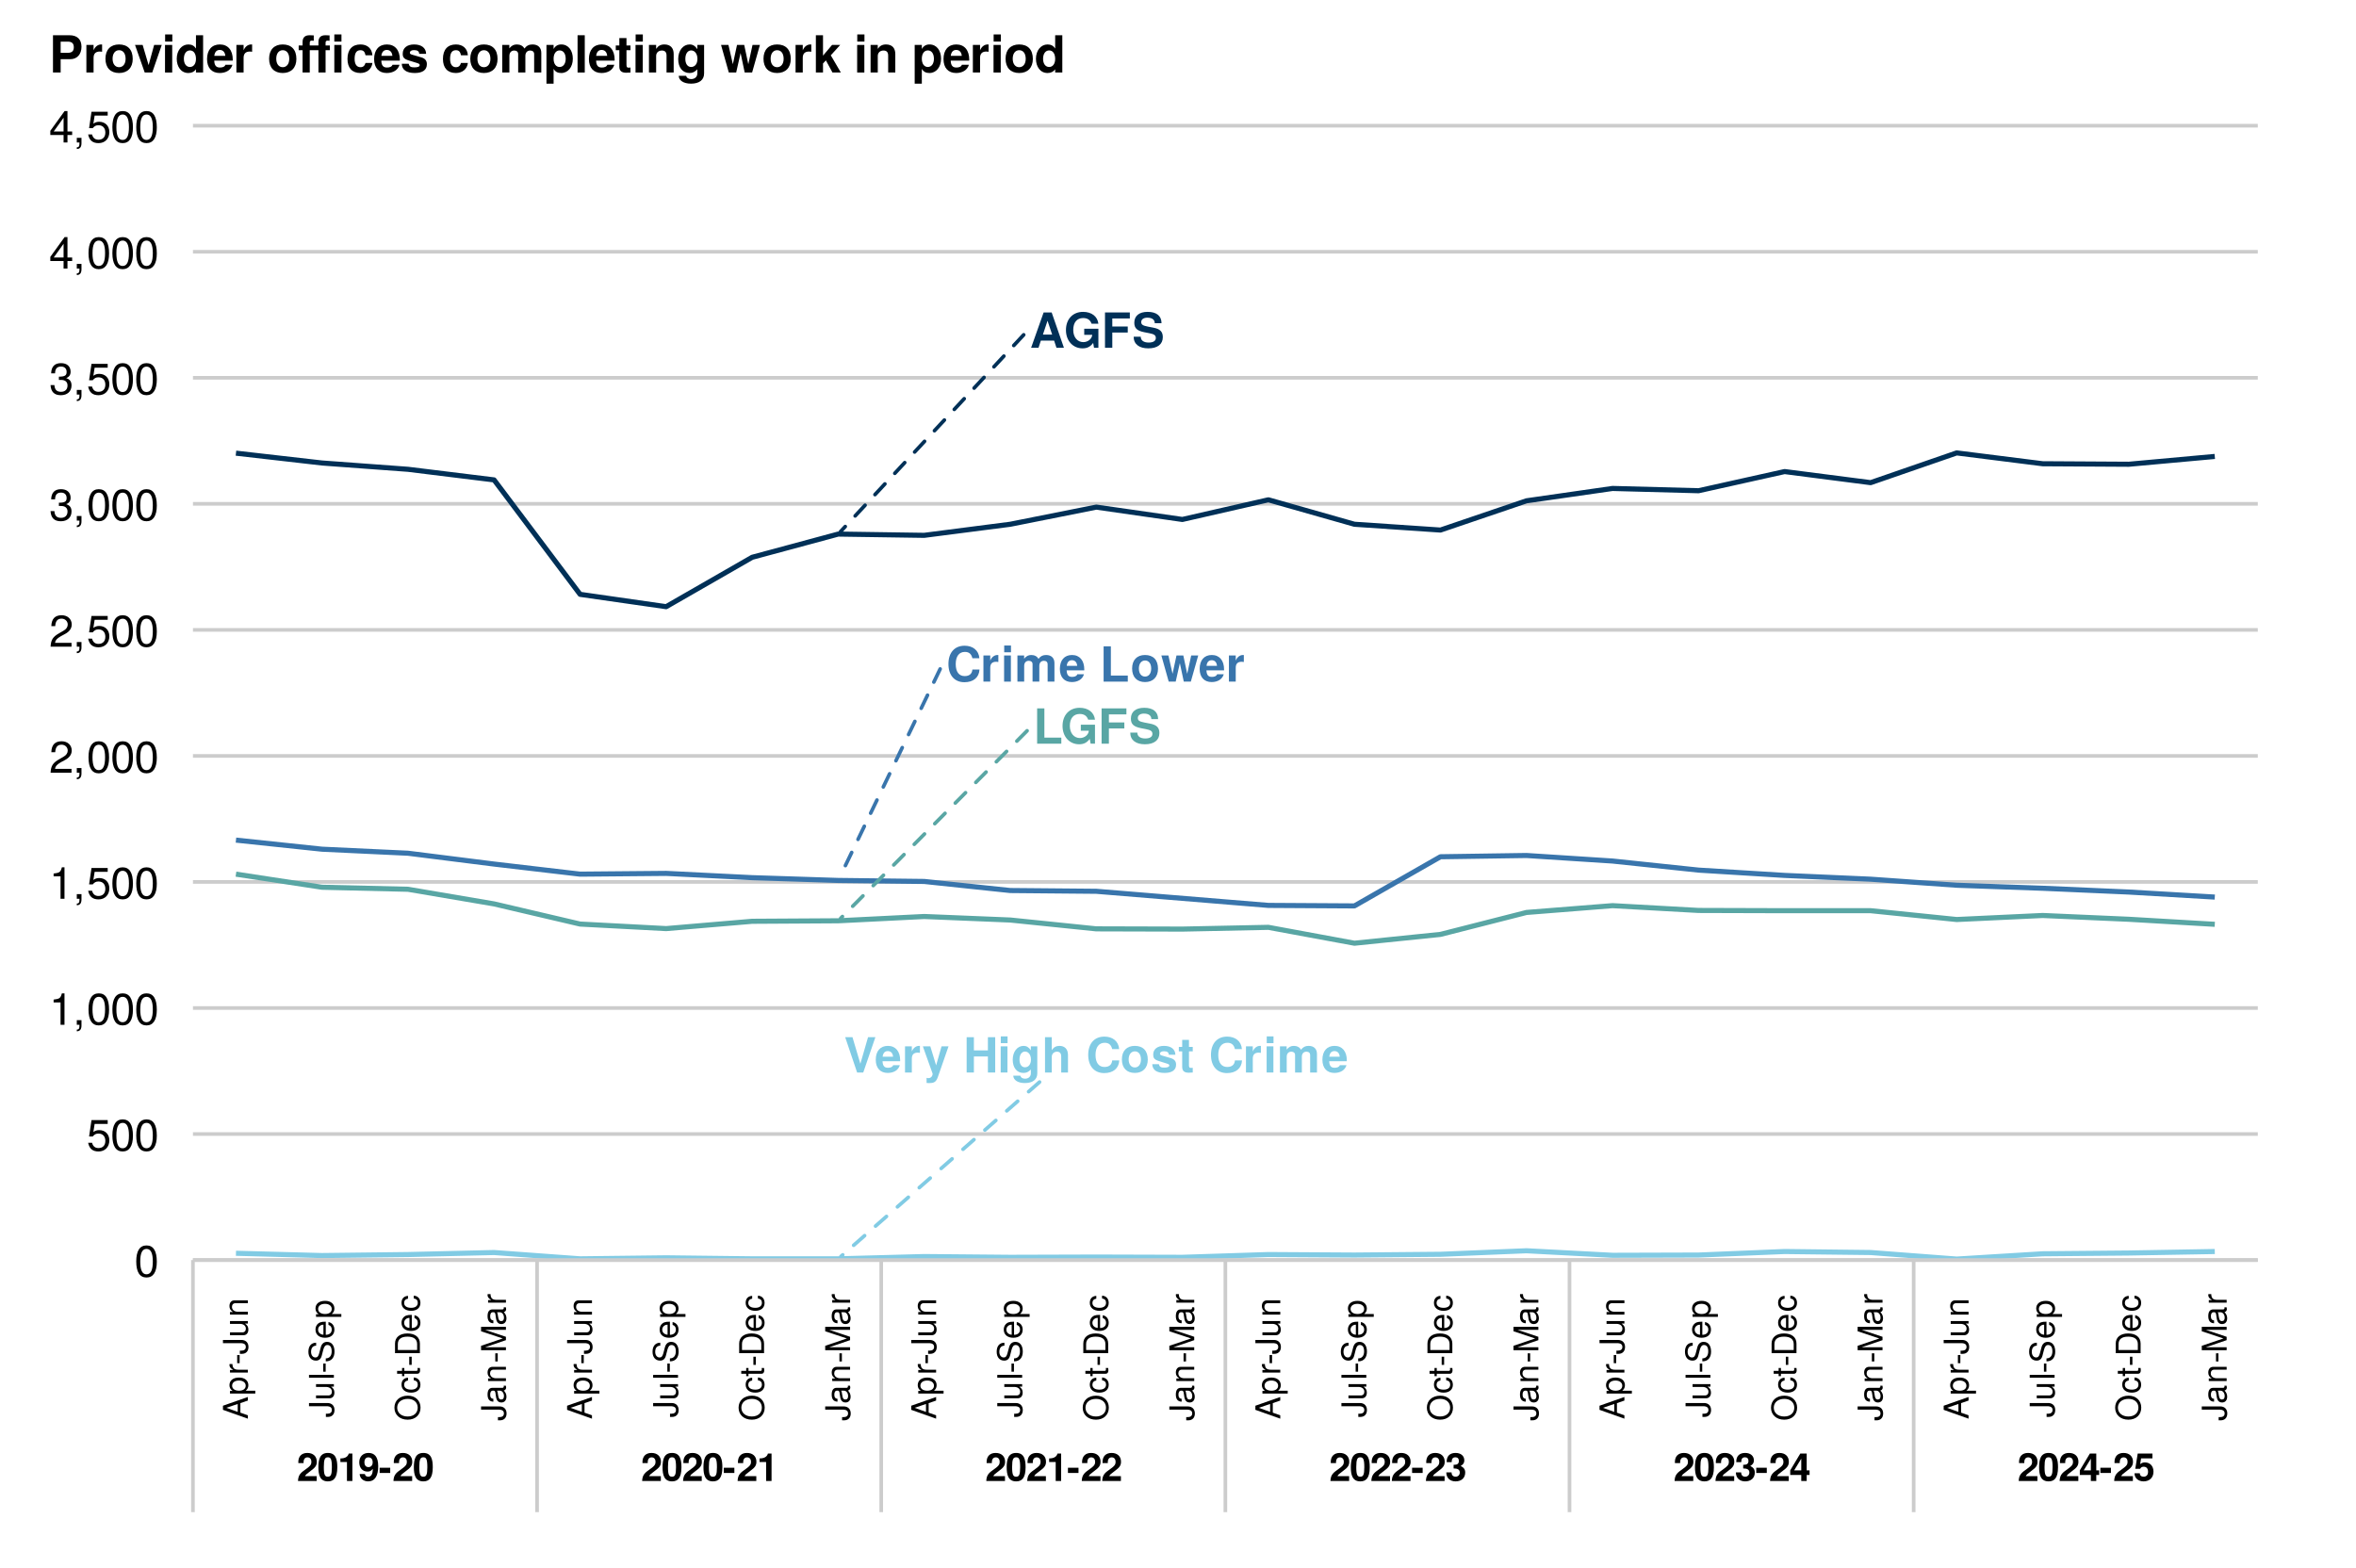 <?xml version="1.0" encoding="UTF-8"?>
<svg xmlns="http://www.w3.org/2000/svg" xmlns:xlink="http://www.w3.org/1999/xlink" width="691pt" height="460pt" viewBox="0 0 691 460" version="1.1">
<defs>
<g>
<symbol overflow="visible" id="glyph0-0">
<path style="stroke:none;" d=""/>
</symbol>
<symbol overflow="visible" id="glyph0-1">
<path style="stroke:none;" d="M 10 0 L 6.406 -10.359 L 4.047 -10.359 L 0.375 0 L 2.547 0 L 3.234 -2.094 L 7.125 -2.094 L 7.812 0 Z M 6.547 -3.875 L 3.844 -3.875 L 5.188 -7.922 Z M 6.547 -3.875 "/>
</symbol>
<symbol overflow="visible" id="glyph0-2">
<path style="stroke:none;" d="M 10.109 0 L 10.109 -5.578 L 5.953 -5.578 L 5.953 -3.797 L 8.312 -3.797 C 8.172 -2.5 6.953 -1.656 5.688 -1.656 C 3.969 -1.656 2.734 -3.078 2.734 -5.219 C 2.734 -7.453 3.828 -8.719 5.625 -8.719 C 6.797 -8.719 7.688 -8.266 8.109 -7.047 L 10.109 -7.047 C 9.859 -9.188 8.125 -10.531 5.609 -10.531 C 2.625 -10.531 0.594 -8.422 0.594 -5.188 C 0.594 -2.047 2.641 0.172 5.453 0.172 C 6.844 0.172 7.781 -0.328 8.578 -1.422 L 8.828 0 Z M 10.109 0 "/>
</symbol>
<symbol overflow="visible" id="glyph0-3">
<path style="stroke:none;" d="M 8.328 -8.594 L 8.328 -10.359 L 1.047 -10.359 L 1.047 0 L 3.188 0 L 3.188 -4.469 L 7.719 -4.469 L 7.719 -6.234 L 3.188 -6.234 L 3.188 -8.594 Z M 8.328 -8.594 "/>
</symbol>
<symbol overflow="visible" id="glyph0-4">
<path style="stroke:none;" d="M 9 -3.109 C 9 -4.75 8.172 -5.516 6.25 -5.891 L 4.641 -6.203 C 3.109 -6.5 2.672 -6.797 2.672 -7.547 C 2.672 -8.328 3.375 -8.828 4.469 -8.828 C 5.812 -8.828 6.641 -8.266 6.641 -7.203 L 8.625 -7.203 C 8.625 -9.406 7.094 -10.531 4.562 -10.531 C 2.078 -10.531 0.641 -9.375 0.641 -7.344 C 0.641 -5.734 1.453 -4.984 3.562 -4.562 L 5 -4.281 C 6.422 -4 6.953 -3.703 6.953 -2.859 C 6.953 -1.984 6.156 -1.531 4.859 -1.531 C 3.406 -1.531 2.531 -2.141 2.531 -3.25 L 0.453 -3.25 C 0.453 -1.031 2.109 0.172 4.75 0.172 C 7.422 0.172 9 -1.016 9 -3.109 Z M 9 -3.109 "/>
</symbol>
<symbol overflow="visible" id="glyph0-5">
<path style="stroke:none;" d="M 9.734 -3.547 L 7.656 -3.547 C 7.531 -2.219 6.703 -1.625 5.375 -1.625 C 3.719 -1.625 2.766 -2.891 2.766 -5.141 C 2.766 -7.438 3.766 -8.719 5.453 -8.719 C 6.594 -8.719 7.344 -8.188 7.656 -6.859 L 9.703 -6.859 C 9.516 -9.25 7.703 -10.531 5.375 -10.531 C 2.453 -10.531 0.625 -8.531 0.625 -5.172 C 0.625 -1.844 2.438 0.172 5.312 0.172 C 7.891 0.172 9.609 -1.172 9.734 -3.547 Z M 9.734 -3.547 "/>
</symbol>
<symbol overflow="visible" id="glyph0-6">
<path style="stroke:none;" d="M 5.266 -5.766 L 5.266 -7.797 C 5.141 -7.812 5.078 -7.812 5.016 -7.812 C 4.109 -7.812 3.312 -7.203 2.891 -6.172 L 2.891 -7.672 L 0.891 -7.672 L 0.891 0 L 2.891 0 L 2.891 -4.078 C 2.891 -5.25 3.469 -5.828 4.641 -5.828 C 4.844 -5.828 4.984 -5.812 5.266 -5.766 Z M 5.266 -5.766 "/>
</symbol>
<symbol overflow="visible" id="glyph0-7">
<path style="stroke:none;" d="M 2.938 0 L 2.938 -7.672 L 0.953 -7.672 L 0.953 0 Z M 2.969 -8.609 L 2.969 -10.594 L 0.984 -10.594 L 0.984 -8.609 Z M 2.969 -8.609 "/>
</symbol>
<symbol overflow="visible" id="glyph0-8">
<path style="stroke:none;" d="M 11.719 0 L 11.719 -5.438 C 11.719 -6.922 10.812 -7.812 9.266 -7.812 C 8.297 -7.812 7.625 -7.469 7.031 -6.672 C 6.656 -7.391 5.891 -7.812 4.938 -7.812 C 4.047 -7.812 3.484 -7.5 2.828 -6.719 L 2.828 -7.672 L 0.859 -7.672 L 0.859 0 L 2.844 0 L 2.844 -4.609 C 2.844 -5.547 3.359 -6.109 4.203 -6.109 C 4.875 -6.109 5.297 -5.734 5.297 -5.125 L 5.297 0 L 7.281 0 L 7.281 -4.609 C 7.281 -5.547 7.797 -6.109 8.641 -6.109 C 9.312 -6.109 9.719 -5.734 9.719 -5.125 L 9.719 0 Z M 11.719 0 "/>
</symbol>
<symbol overflow="visible" id="glyph0-9">
<path style="stroke:none;" d="M 7.469 -3.562 C 7.469 -6.203 6.125 -7.812 3.875 -7.812 C 1.656 -7.812 0.312 -6.312 0.312 -3.734 C 0.312 -1.281 1.656 0.125 3.828 0.125 C 5.547 0.125 6.938 -0.656 7.375 -2.156 L 5.422 -2.156 C 5.25 -1.609 4.625 -1.391 3.891 -1.391 C 2.953 -1.391 2.359 -1.812 2.297 -3.312 L 7.453 -3.312 Z M 5.391 -4.641 L 2.328 -4.641 C 2.453 -5.703 2.953 -6.281 3.844 -6.281 C 4.688 -6.281 5.297 -5.734 5.391 -4.641 Z M 5.391 -4.641 "/>
</symbol>
<symbol overflow="visible" id="glyph0-10">
<path style="stroke:none;" d=""/>
</symbol>
<symbol overflow="visible" id="glyph0-11">
<path style="stroke:none;" d="M 8.234 0 L 8.234 -1.781 L 3.266 -1.781 L 3.266 -10.359 L 1.141 -10.359 L 1.141 0 Z M 8.234 0 "/>
</symbol>
<symbol overflow="visible" id="glyph0-12">
<path style="stroke:none;" d="M 8.094 -3.781 C 8.094 -6.391 6.688 -7.812 4.281 -7.812 C 1.938 -7.812 0.5 -6.359 0.5 -3.844 C 0.5 -1.312 1.938 0.125 4.297 0.125 C 6.625 0.125 8.094 -1.328 8.094 -3.781 Z M 6.094 -3.812 C 6.094 -2.375 5.359 -1.484 4.297 -1.484 C 3.219 -1.484 2.484 -2.375 2.484 -3.844 C 2.484 -5.297 3.219 -6.203 4.297 -6.203 C 5.391 -6.203 6.094 -5.312 6.094 -3.812 Z M 6.094 -3.812 "/>
</symbol>
<symbol overflow="visible" id="glyph0-13">
<path style="stroke:none;" d="M 10.891 -7.672 L 8.828 -7.672 L 7.656 -2.297 L 6.516 -7.672 L 4.516 -7.672 L 3.359 -2.297 L 2.141 -7.672 L 0.078 -7.672 L 2.234 0 L 4.281 0 L 5.5 -5.422 L 6.656 0 L 8.719 0 Z M 10.891 -7.672 "/>
</symbol>
<symbol overflow="visible" id="glyph0-14">
<path style="stroke:none;" d="M 9.203 -10.359 L 7.047 -10.359 L 4.797 -2.562 L 2.484 -10.359 L 0.344 -10.359 L 3.844 0 L 5.641 0 Z M 9.203 -10.359 "/>
</symbol>
<symbol overflow="visible" id="glyph0-15">
<path style="stroke:none;" d="M 7.656 -7.672 L 5.609 -7.672 L 4.016 -2.094 L 2.312 -7.672 L 0.125 -7.672 L 2.984 0.328 L 2.984 0.375 C 2.984 1.094 2.453 1.656 1.75 1.656 C 1.594 1.656 1.484 1.641 1.219 1.562 L 1.219 3.062 C 1.516 3.094 1.688 3.109 1.938 3.109 C 3.266 3.109 3.969 2.875 4.5 1.406 Z M 7.656 -7.672 "/>
</symbol>
<symbol overflow="visible" id="glyph0-16">
<path style="stroke:none;" d="M 9.344 0 L 9.344 -10.359 L 7.203 -10.359 L 7.203 -6.484 L 3.094 -6.484 L 3.094 -10.359 L 0.969 -10.359 L 0.969 0 L 3.094 0 L 3.094 -4.703 L 7.203 -4.703 L 7.203 0 Z M 9.344 0 "/>
</symbol>
<symbol overflow="visible" id="glyph0-17">
<path style="stroke:none;" d="M 7.688 0.25 L 7.688 -7.672 L 5.797 -7.672 L 5.797 -6.5 C 5.203 -7.406 4.547 -7.812 3.672 -7.812 C 1.844 -7.812 0.484 -6.125 0.484 -3.75 C 0.484 -1.359 1.734 0.125 3.625 0.125 C 4.516 0.125 5.062 -0.141 5.797 -0.875 L 5.797 0.25 C 5.797 1.188 5.109 1.812 4.109 1.812 C 3.359 1.812 2.859 1.5 2.703 0.922 L 0.641 0.922 C 0.672 2.172 1.938 3.094 4.031 3.094 C 6.359 3.094 7.688 2.062 7.688 0.25 Z M 5.828 -3.781 C 5.828 -2.391 5.109 -1.531 4.062 -1.531 C 3.125 -1.531 2.469 -2.391 2.469 -3.781 C 2.469 -5.234 3.125 -6.141 4.094 -6.141 C 5.094 -6.141 5.828 -5.203 5.828 -3.781 Z M 5.828 -3.781 "/>
</symbol>
<symbol overflow="visible" id="glyph0-18">
<path style="stroke:none;" d="M 7.688 0 L 7.688 -5.141 C 7.688 -6.938 6.641 -7.812 5.188 -7.812 C 4.203 -7.812 3.5 -7.406 2.938 -6.562 L 2.938 -10.359 L 0.953 -10.359 L 0.953 0 L 2.938 0 L 2.938 -4.609 C 2.938 -5.484 3.578 -6.109 4.484 -6.109 C 5.188 -6.109 5.703 -5.734 5.703 -4.688 L 5.703 0 Z M 7.688 0 "/>
</symbol>
<symbol overflow="visible" id="glyph0-19">
<path style="stroke:none;" d="M 7.391 -2.281 L 7.391 -2.375 C 7.391 -3.25 6.891 -3.906 5.891 -4.203 L 3.375 -4.938 C 2.812 -5.094 2.672 -5.219 2.672 -5.531 C 2.672 -5.953 3.125 -6.234 3.828 -6.234 C 4.781 -6.234 5.25 -5.906 5.266 -5.203 L 7.188 -5.203 C 7.156 -6.828 5.906 -7.812 3.844 -7.812 C 1.891 -7.812 0.688 -6.828 0.688 -5.25 C 0.688 -4.312 0.938 -3.797 2.359 -3.359 L 4.734 -2.609 C 5.234 -2.453 5.406 -2.297 5.406 -2.094 C 5.406 -1.625 4.844 -1.438 3.922 -1.438 C 3.016 -1.438 2.531 -1.609 2.359 -2.438 L 0.406 -2.438 C 0.469 -0.75 1.703 0.125 4.031 0.125 C 6.203 0.125 7.391 -0.719 7.391 -2.281 Z M 7.391 -2.281 "/>
</symbol>
<symbol overflow="visible" id="glyph0-20">
<path style="stroke:none;" d="M 4.281 0 L 4.281 -1.391 C 4.078 -1.359 3.969 -1.344 3.828 -1.344 C 3.297 -1.344 3.172 -1.5 3.172 -2.188 L 3.172 -6.203 L 4.281 -6.203 L 4.281 -7.516 L 3.172 -7.516 L 3.172 -9.578 L 1.188 -9.578 L 1.188 -7.516 L 0.203 -7.516 L 0.203 -6.203 L 1.188 -6.203 L 1.188 -1.656 C 1.188 -0.438 1.812 0.062 3.125 0.062 C 3.562 0.062 3.922 0.016 4.281 0 Z M 4.281 0 "/>
</symbol>
<symbol overflow="visible" id="glyph1-0">
<path style="stroke:none;" d=""/>
</symbol>
<symbol overflow="visible" id="glyph1-1">
<path style="stroke:none;" d="M 5.859 -5.672 C 5.859 -7.234 4.781 -8.234 3.094 -8.234 C 1.422 -8.234 0.438 -7.25 0.438 -5.547 C 0.438 -5.469 0.438 -5.375 0.453 -5.25 L 1.984 -5.25 L 1.984 -5.516 C 1.984 -6.422 2.406 -6.938 3.125 -6.938 C 3.828 -6.938 4.266 -6.453 4.266 -5.641 C 4.266 -4.75 3.984 -4.406 2.203 -3.141 C 0.844 -2.203 0.422 -1.484 0.344 0 L 5.828 0 L 5.828 -1.422 L 2.406 -1.422 C 2.609 -1.859 2.859 -2.078 4.047 -2.953 C 5.453 -3.969 5.859 -4.578 5.859 -5.672 Z M 5.859 -5.672 "/>
</symbol>
<symbol overflow="visible" id="glyph1-2">
<path style="stroke:none;" d="M 5.875 -4.016 C 5.875 -6.297 5.469 -8.234 3.109 -8.234 C 0.797 -8.234 0.328 -6.375 0.328 -4.062 C 0.328 -1.812 0.781 0.109 3.109 0.109 C 4.75 0.109 5.875 -0.828 5.875 -4.016 Z M 4.281 -4.047 C 4.281 -1.781 3.953 -1.266 3.109 -1.266 C 2.297 -1.266 1.922 -1.672 1.922 -4.078 C 1.922 -6.422 2.25 -6.953 3.109 -6.953 C 3.891 -6.953 4.281 -6.547 4.281 -4.047 Z M 4.281 -4.047 "/>
</symbol>
<symbol overflow="visible" id="glyph1-3">
<path style="stroke:none;" d="M 4.297 0 L 4.297 -8.062 L 3.234 -8.062 C 2.984 -7.109 2.156 -6.625 0.781 -6.625 L 0.781 -5.562 L 2.703 -5.562 L 2.703 0 Z M 4.297 0 "/>
</symbol>
<symbol overflow="visible" id="glyph1-4">
<path style="stroke:none;" d="M 5.875 -4.375 C 5.875 -7.203 4.688 -8.234 3.031 -8.234 C 1.422 -8.234 0.312 -7.172 0.312 -5.484 C 0.312 -3.828 1.297 -2.766 2.734 -2.766 C 3.453 -2.766 3.719 -2.938 4.281 -3.562 C 4.281 -2.031 3.844 -1.266 2.953 -1.266 C 2.391 -1.266 2 -1.562 1.969 -2.047 L 0.438 -2.047 C 0.469 -0.812 1.516 0.109 2.906 0.109 C 4.922 0.109 5.875 -1.531 5.875 -4.375 Z M 4.25 -5.484 C 4.25 -4.594 3.75 -4.078 3.016 -4.078 C 2.281 -4.078 1.828 -4.578 1.828 -5.5 C 1.828 -6.438 2.281 -6.938 2.984 -6.938 C 3.766 -6.938 4.25 -6.422 4.25 -5.484 Z M 4.25 -5.484 "/>
</symbol>
<symbol overflow="visible" id="glyph1-5">
<path style="stroke:none;" d="M 3.391 -2.359 L 3.391 -3.891 L 0.297 -3.891 L 0.297 -2.359 Z M 3.391 -2.359 "/>
</symbol>
<symbol overflow="visible" id="glyph1-6">
<path style="stroke:none;" d="M 5.875 -2.484 C 5.875 -3.422 5.453 -3.953 4.547 -4.406 C 5.297 -4.875 5.609 -5.297 5.609 -6.047 C 5.609 -7.375 4.609 -8.234 3.047 -8.234 C 1.484 -8.234 0.438 -7.422 0.438 -5.672 L 0.438 -5.531 L 1.906 -5.531 C 1.906 -6.531 2.234 -6.953 3.016 -6.953 C 3.656 -6.953 4.016 -6.562 4.016 -5.891 C 4.016 -5.078 3.547 -4.75 2.609 -4.75 L 2.469 -4.75 L 2.469 -3.688 C 3.656 -3.688 4.281 -3.344 4.281 -2.484 C 4.281 -1.781 3.781 -1.266 3.078 -1.266 C 2.328 -1.266 1.875 -1.688 1.875 -2.531 L 0.328 -2.531 C 0.328 -0.906 1.406 0.109 3.047 0.109 C 4.766 0.109 5.875 -0.906 5.875 -2.484 Z M 5.875 -2.484 "/>
</symbol>
<symbol overflow="visible" id="glyph1-7">
<path style="stroke:none;" d="M 5.938 -1.781 L 5.938 -3.109 L 5.094 -3.109 L 5.094 -8.062 L 3.219 -8.062 L 0.266 -3.125 L 0.266 -1.781 L 3.5 -1.781 L 3.5 0 L 5.094 0 L 5.094 -1.781 Z M 3.5 -3.109 L 1.406 -3.109 L 3.5 -6.547 Z M 3.5 -3.109 "/>
</symbol>
<symbol overflow="visible" id="glyph1-8">
<path style="stroke:none;" d="M 5.875 -2.734 C 5.875 -4.391 4.859 -5.453 3.359 -5.453 C 2.828 -5.453 2.438 -5.312 1.969 -4.953 L 2.234 -6.641 L 5.562 -6.641 L 5.562 -8.062 L 1.25 -8.062 L 0.531 -3.578 L 1.969 -3.578 C 2.141 -3.969 2.5 -4.188 2.984 -4.188 C 3.797 -4.188 4.281 -3.688 4.281 -2.703 C 4.281 -1.766 3.781 -1.266 2.984 -1.266 C 2.297 -1.266 1.875 -1.609 1.875 -2.266 L 0.312 -2.266 C 0.312 -0.859 1.406 0.109 2.969 0.109 C 4.703 0.109 5.875 -1 5.875 -2.734 Z M 5.875 -2.734 "/>
</symbol>
<symbol overflow="visible" id="glyph2-0">
<path style="stroke:none;" d=""/>
</symbol>
<symbol overflow="visible" id="glyph2-1">
<path style="stroke:none;" d="M 6.594 -4.438 C 6.594 -7.625 5.578 -9.219 3.578 -9.219 C 1.594 -9.219 0.562 -7.609 0.562 -4.516 C 0.562 -1.406 1.594 0.188 3.578 0.188 C 5.531 0.188 6.594 -1.406 6.594 -4.438 Z M 5.422 -4.531 C 5.422 -1.922 4.828 -0.75 3.547 -0.75 C 2.344 -0.75 1.734 -1.969 1.734 -4.5 C 1.734 -7.016 2.344 -8.203 3.578 -8.203 C 4.812 -8.203 5.422 -7 5.422 -4.531 Z M 5.422 -4.531 "/>
</symbol>
<symbol overflow="visible" id="glyph2-2">
<path style="stroke:none;" d="M 6.672 -3.062 C 6.672 -4.875 5.453 -6.078 3.688 -6.078 C 3.047 -6.078 2.516 -5.906 1.984 -5.516 L 2.359 -7.891 L 6.188 -7.891 L 6.188 -9.016 L 1.438 -9.016 L 0.734 -4.203 L 1.797 -4.203 C 2.328 -4.844 2.766 -5.062 3.484 -5.062 C 4.719 -5.062 5.5 -4.266 5.5 -2.906 C 5.5 -1.578 4.734 -0.812 3.484 -0.812 C 2.484 -0.812 1.875 -1.328 1.594 -2.359 L 0.453 -2.359 C 0.828 -0.531 1.875 0.188 3.516 0.188 C 5.375 0.188 6.672 -1.109 6.672 -3.062 Z M 6.672 -3.062 "/>
</symbol>
<symbol overflow="visible" id="glyph2-3">
<path style="stroke:none;" d="M 4.516 0 L 4.516 -9.219 L 3.75 -9.219 C 3.359 -7.797 3.094 -7.609 1.328 -7.391 L 1.328 -6.562 L 3.359 -6.562 L 3.359 0 Z M 4.516 0 "/>
</symbol>
<symbol overflow="visible" id="glyph2-4">
<path style="stroke:none;" d="M 2.5 0.203 L 2.5 -1.359 L 1.125 -1.359 L 1.125 0 L 1.906 0 L 1.906 0.234 C 1.906 1.125 1.734 1.391 1.125 1.422 L 1.125 1.906 C 2.047 1.906 2.5 1.328 2.5 0.203 Z M 2.5 0.203 "/>
</symbol>
<symbol overflow="visible" id="glyph2-5">
<path style="stroke:none;" d="M 6.641 -6.516 C 6.641 -8.078 5.438 -9.219 3.688 -9.219 C 1.812 -9.219 0.719 -8.25 0.656 -6.016 L 1.797 -6.016 C 1.891 -7.562 2.516 -8.219 3.656 -8.219 C 4.688 -8.219 5.469 -7.469 5.469 -6.484 C 5.469 -5.766 5.047 -5.141 4.219 -4.672 L 3.031 -3.984 C 1.109 -2.906 0.547 -2.031 0.438 0 L 6.578 0 L 6.578 -1.125 L 1.734 -1.125 C 1.844 -1.891 2.266 -2.359 3.391 -3.031 L 4.688 -3.734 C 5.984 -4.422 6.641 -5.375 6.641 -6.516 Z M 6.641 -6.516 "/>
</symbol>
<symbol overflow="visible" id="glyph2-6">
<path style="stroke:none;" d="M 6.578 -2.672 C 6.578 -3.797 6.125 -4.453 5.016 -4.828 C 5.875 -5.156 6.312 -5.766 6.312 -6.688 C 6.312 -8.266 5.25 -9.219 3.5 -9.219 C 1.641 -9.219 0.656 -8.203 0.609 -6.234 L 1.75 -6.234 C 1.781 -7.609 2.344 -8.219 3.516 -8.219 C 4.531 -8.219 5.141 -7.625 5.141 -6.641 C 5.141 -5.656 4.703 -5.25 2.875 -5.25 L 2.875 -4.297 L 3.5 -4.297 C 4.766 -4.297 5.406 -3.688 5.406 -2.672 C 5.406 -1.516 4.688 -0.812 3.5 -0.812 C 2.25 -0.812 1.641 -1.438 1.562 -2.781 L 0.422 -2.781 C 0.562 -0.734 1.578 0.188 3.453 0.188 C 5.359 0.188 6.578 -0.938 6.578 -2.672 Z M 6.578 -2.672 "/>
</symbol>
<symbol overflow="visible" id="glyph2-7">
<path style="stroke:none;" d="M 6.766 -2.203 L 6.766 -3.234 L 5.391 -3.234 L 5.391 -9.219 L 4.547 -9.219 L 0.359 -3.422 L 0.359 -2.203 L 4.25 -2.203 L 4.25 0 L 5.391 0 L 5.391 -2.203 Z M 4.25 -3.234 L 1.359 -3.234 L 4.25 -7.266 Z M 4.25 -3.234 "/>
</symbol>
<symbol overflow="visible" id="glyph3-0">
<path style="stroke:none;" d=""/>
</symbol>
<symbol overflow="visible" id="glyph3-1">
<path style="stroke:none;" d="M 0 -6.531 L -7.297 -3.969 L -7.297 -2.766 L 0 -0.172 L 0 -1.156 L -2.188 -1.938 L -2.188 -4.734 L 0 -5.484 Z M -2.969 -4.484 L -2.969 -2.156 L -6.297 -3.359 Z M -2.969 -4.484 "/>
</symbol>
<symbol overflow="visible" id="glyph3-2">
<path style="stroke:none;" d="M -2.562 -5.234 C -4.328 -5.234 -5.391 -4.375 -5.391 -2.984 C -5.391 -2.266 -5.062 -1.703 -4.453 -1.312 L -5.234 -1.312 L -5.234 -0.547 L 2.188 -0.547 L 2.188 -1.375 L -0.625 -1.375 C -0.094 -1.812 0.156 -2.312 0.156 -2.984 C 0.156 -4.344 -0.906 -5.234 -2.562 -5.234 Z M -2.594 -4.359 C -1.406 -4.359 -0.625 -3.75 -0.625 -2.844 C -0.625 -1.953 -1.344 -1.375 -2.578 -1.375 C -3.812 -1.375 -4.609 -1.953 -4.609 -2.844 C -4.609 -3.766 -3.844 -4.359 -2.594 -4.359 Z M -2.594 -4.359 "/>
</symbol>
<symbol overflow="visible" id="glyph3-3">
<path style="stroke:none;" d="M -4.516 -3.203 L -5.359 -3.203 C -5.375 -3.062 -5.391 -3 -5.391 -2.891 C -5.391 -2.344 -5.062 -1.938 -4.297 -1.453 L -5.234 -1.453 L -5.234 -0.703 L 0 -0.703 L 0 -1.531 L -2.719 -1.531 C -3.906 -1.531 -4.484 -1.922 -4.516 -3.203 Z M -4.516 -3.203 "/>
</symbol>
<symbol overflow="visible" id="glyph3-4">
<path style="stroke:none;" d="M -2.406 -2.844 L -3.125 -2.844 L -3.125 -0.453 L -2.406 -0.453 Z M -2.406 -2.844 "/>
</symbol>
<symbol overflow="visible" id="glyph3-5">
<path style="stroke:none;" d="M -1.875 -4.266 L -7.297 -4.266 L -7.297 -3.328 L -2.203 -3.328 C -1.016 -3.328 -0.594 -2.922 -0.594 -2.203 C -0.594 -1.516 -1.062 -1.125 -1.922 -1.125 L -2.344 -1.125 L -2.344 -0.188 L -1.75 -0.188 C -0.562 -0.188 0.188 -0.938 0.188 -2.203 C 0.188 -3.469 -0.609 -4.266 -1.875 -4.266 Z M -1.875 -4.266 "/>
</symbol>
<symbol overflow="visible" id="glyph3-6">
<path style="stroke:none;" d="M 0 -4.812 L -5.234 -4.812 L -5.234 -3.984 L -2.344 -3.984 C -1.281 -3.984 -0.578 -3.438 -0.578 -2.562 C -0.578 -1.906 -0.984 -1.484 -1.609 -1.484 L -5.234 -1.484 L -5.234 -0.656 L -1.281 -0.656 C -0.406 -0.656 0.156 -1.297 0.156 -2.312 C 0.156 -3.094 -0.125 -3.578 -0.812 -4.062 L 0 -4.062 Z M 0 -4.812 "/>
</symbol>
<symbol overflow="visible" id="glyph3-7">
<path style="stroke:none;" d="M 0 -4.875 L -3.953 -4.875 C -4.828 -4.875 -5.391 -4.219 -5.391 -3.203 C -5.391 -2.438 -5.094 -1.938 -4.359 -1.469 L -5.234 -1.469 L -5.234 -0.703 L 0 -0.703 L 0 -1.531 L -2.891 -1.531 C -3.953 -1.531 -4.656 -2.109 -4.656 -2.953 C -4.656 -3.625 -4.266 -4.047 -3.625 -4.047 L 0 -4.047 Z M 0 -4.875 "/>
</symbol>
<symbol overflow="visible" id="glyph3-8">
<path style="stroke:none;" d="M 0 -1.516 L -7.297 -1.516 L -7.297 -0.688 L 0 -0.688 Z M 0 -1.516 "/>
</symbol>
<symbol overflow="visible" id="glyph3-9">
<path style="stroke:none;" d="M -2 -6.203 C -2.906 -6.203 -3.562 -5.656 -3.828 -4.656 L -4.312 -2.828 C -4.547 -1.953 -4.844 -1.625 -5.406 -1.625 C -6.141 -1.625 -6.688 -2.281 -6.688 -3.266 C -6.688 -4.422 -6.156 -5.078 -5.203 -5.078 L -5.203 -5.953 C -6.641 -5.953 -7.469 -4.969 -7.469 -3.297 C -7.469 -1.688 -6.594 -0.703 -5.266 -0.703 C -4.375 -0.703 -3.812 -1.172 -3.562 -2.125 L -3.094 -3.938 C -2.844 -4.859 -2.484 -5.281 -1.906 -5.281 C -1.109 -5.281 -0.641 -4.688 -0.641 -3.422 C -0.641 -2.047 -1.328 -1.359 -2.375 -1.359 L -2.375 -0.484 C -0.656 -0.484 0.188 -1.641 0.188 -3.359 C 0.188 -5.203 -0.703 -6.203 -2 -6.203 Z M -2 -6.203 "/>
</symbol>
<symbol overflow="visible" id="glyph3-10">
<path style="stroke:none;" d="M -2.375 -5.125 C -3.141 -5.125 -3.625 -5.062 -4.016 -4.922 C -4.875 -4.578 -5.391 -3.781 -5.391 -2.797 C -5.391 -1.344 -4.312 -0.406 -2.594 -0.406 C -0.875 -0.406 0.156 -1.312 0.156 -2.781 C 0.156 -3.984 -0.531 -4.812 -1.594 -5.016 L -1.594 -4.188 C -0.906 -3.953 -0.625 -3.484 -0.625 -2.812 C -0.625 -1.938 -1.188 -1.297 -2.375 -1.266 Z M -3.125 -4.234 C -3.125 -4.234 -3.078 -4.234 -3.062 -4.234 L -3.062 -1.297 C -3.984 -1.359 -4.625 -1.953 -4.625 -2.797 C -4.625 -3.609 -3.938 -4.234 -3.125 -4.234 Z M -3.125 -4.234 "/>
</symbol>
<symbol overflow="visible" id="glyph3-11">
<path style="stroke:none;" d="M -3.531 -7.422 C -5.875 -7.422 -7.469 -6.031 -7.469 -3.891 C -7.469 -1.797 -5.875 -0.375 -3.594 -0.375 C -1.312 -0.375 0.188 -1.797 0.188 -3.906 C 0.188 -6.047 -1.391 -7.422 -3.531 -7.422 Z M -3.547 -6.484 C -1.797 -6.484 -0.641 -5.438 -0.641 -3.906 C -0.641 -2.344 -1.797 -1.312 -3.594 -1.312 C -5.391 -1.312 -6.656 -2.344 -6.656 -3.891 C -6.656 -5.469 -5.391 -6.484 -3.547 -6.484 Z M -3.547 -6.484 "/>
</symbol>
<symbol overflow="visible" id="glyph3-12">
<path style="stroke:none;" d="M -1.797 -4.766 L -1.797 -3.938 C -0.953 -3.797 -0.625 -3.359 -0.625 -2.656 C -0.625 -1.734 -1.328 -1.188 -2.562 -1.188 C -3.875 -1.188 -4.625 -1.719 -4.625 -2.625 C -4.625 -3.328 -4.203 -3.766 -3.484 -3.875 L -3.484 -4.703 C -4.766 -4.609 -5.391 -3.812 -5.391 -2.641 C -5.391 -1.234 -4.312 -0.312 -2.562 -0.312 C -0.875 -0.312 0.156 -1.203 0.156 -2.625 C 0.156 -3.875 -0.594 -4.672 -1.797 -4.766 Z M -1.797 -4.766 "/>
</symbol>
<symbol overflow="visible" id="glyph3-13">
<path style="stroke:none;" d="M 0 -2.547 L -0.703 -2.547 C -0.672 -2.438 -0.656 -2.297 -0.656 -2.141 C -0.656 -1.781 -0.766 -1.688 -1.125 -1.688 L -4.562 -1.688 L -4.562 -2.547 L -5.234 -2.547 L -5.234 -1.688 L -6.688 -1.688 L -6.688 -0.844 L -5.234 -0.844 L -5.234 -0.141 L -4.562 -0.141 L -4.562 -0.844 L -0.766 -0.844 C -0.234 -0.844 0.062 -1.203 0.062 -1.859 C 0.062 -2.062 0.047 -2.266 0 -2.547 Z M 0 -2.547 "/>
</symbol>
<symbol overflow="visible" id="glyph3-14">
<path style="stroke:none;" d="M -3.656 -6.672 C -5.906 -6.672 -7.297 -5.547 -7.297 -3.703 L -7.297 -0.891 L 0 -0.891 L 0 -3.703 C 0 -5.547 -1.375 -6.672 -3.656 -6.672 Z M -3.641 -5.734 C -1.797 -5.734 -0.812 -4.984 -0.812 -3.547 L -0.812 -1.812 L -6.469 -1.812 L -6.469 -3.547 C -6.469 -4.984 -5.5 -5.734 -3.641 -5.734 Z M -3.641 -5.734 "/>
</symbol>
<symbol overflow="visible" id="glyph3-15">
<path style="stroke:none;" d="M -0.016 -5.344 L -0.656 -5.344 C -0.625 -5.266 -0.625 -5.219 -0.625 -5.172 C -0.625 -4.875 -0.781 -4.719 -1.047 -4.719 L -3.953 -4.719 C -4.891 -4.719 -5.391 -4.047 -5.391 -2.75 C -5.391 -1.484 -4.906 -0.703 -3.688 -0.656 L -3.688 -1.484 C -4.328 -1.562 -4.625 -1.938 -4.625 -2.719 C -4.625 -3.469 -4.344 -3.891 -3.844 -3.891 L -3.625 -3.891 C -3.266 -3.891 -3.125 -3.688 -3.047 -3.016 C -2.891 -1.844 -2.844 -1.656 -2.719 -1.344 C -2.469 -0.734 -2 -0.422 -1.359 -0.422 C -0.406 -0.422 0.156 -1.078 0.156 -2.141 C 0.156 -2.812 -0.125 -3.453 -0.625 -3.922 C -0.219 -4.016 0.062 -4.375 0.062 -4.781 C 0.062 -4.953 0.047 -5.078 -0.016 -5.344 Z M -1.812 -3.891 C -1.062 -3.891 -0.578 -3.125 -0.578 -2.312 C -0.578 -1.672 -0.812 -1.297 -1.375 -1.297 C -1.938 -1.297 -2.172 -1.656 -2.297 -2.547 C -2.422 -3.438 -2.453 -3.609 -2.594 -3.891 Z M -1.812 -3.891 "/>
</symbol>
<symbol overflow="visible" id="glyph3-16">
<path style="stroke:none;" d="M 0 -7.609 L -7.297 -7.609 L -7.297 -6.312 L -0.938 -4.203 L -7.297 -2.047 L -7.297 -0.75 L 0 -0.75 L 0 -1.625 L -6.109 -1.625 L 0 -3.703 L 0 -4.688 L -6.109 -6.734 L 0 -6.734 Z M 0 -7.609 "/>
</symbol>
<symbol overflow="visible" id="glyph4-0">
<path style="stroke:none;" d=""/>
</symbol>
<symbol overflow="visible" id="glyph4-1">
<path style="stroke:none;" d="M 9.5 -7.547 C 9.5 -9.734 8.25 -10.938 5.969 -10.938 L 1.141 -10.938 L 1.141 0 L 3.391 0 L 3.391 -3.906 L 6.188 -3.906 C 8.203 -3.906 9.5 -5.328 9.5 -7.547 Z M 7.25 -7.406 C 7.25 -6.297 6.688 -5.781 5.484 -5.781 L 3.391 -5.781 L 3.391 -9.062 L 5.484 -9.062 C 6.688 -9.062 7.25 -8.531 7.25 -7.406 Z M 7.25 -7.406 "/>
</symbol>
<symbol overflow="visible" id="glyph4-2">
<path style="stroke:none;" d="M 5.547 -6.094 L 5.547 -8.219 C 5.438 -8.234 5.359 -8.234 5.297 -8.234 C 4.328 -8.234 3.5 -7.609 3.047 -6.516 L 3.047 -8.094 L 0.938 -8.094 L 0.938 0 L 3.047 0 L 3.047 -4.312 C 3.047 -5.531 3.656 -6.156 4.891 -6.156 C 5.109 -6.156 5.266 -6.141 5.547 -6.094 Z M 5.547 -6.094 "/>
</symbol>
<symbol overflow="visible" id="glyph4-3">
<path style="stroke:none;" d="M 8.531 -3.984 C 8.531 -6.734 7.047 -8.234 4.516 -8.234 C 2.047 -8.234 0.531 -6.703 0.531 -4.047 C 0.531 -1.375 2.047 0.141 4.531 0.141 C 6.984 0.141 8.531 -1.391 8.531 -3.984 Z M 6.438 -4.016 C 6.438 -2.5 5.656 -1.562 4.531 -1.562 C 3.391 -1.562 2.625 -2.5 2.625 -4.047 C 2.625 -5.594 3.391 -6.547 4.531 -6.547 C 5.688 -6.547 6.438 -5.609 6.438 -4.016 Z M 6.438 -4.016 "/>
</symbol>
<symbol overflow="visible" id="glyph4-4">
<path style="stroke:none;" d="M 8.047 -8.094 L 5.812 -8.094 L 4.188 -2.172 L 2.438 -8.094 L 0.203 -8.094 L 3.047 0 L 5.25 0 Z M 8.047 -8.094 "/>
</symbol>
<symbol overflow="visible" id="glyph4-5">
<path style="stroke:none;" d="M 3.109 0 L 3.109 -8.094 L 1 -8.094 L 1 0 Z M 3.141 -9.078 L 3.141 -11.172 L 1.031 -11.172 L 1.031 -9.078 Z M 3.141 -9.078 "/>
</symbol>
<symbol overflow="visible" id="glyph4-6">
<path style="stroke:none;" d="M 8.172 0 L 8.172 -10.938 L 6.078 -10.938 L 6.078 -7.047 C 5.547 -7.859 4.844 -8.234 3.844 -8.234 C 1.906 -8.234 0.438 -6.484 0.438 -4.031 C 0.438 -1.734 1.688 0.141 3.844 0.141 C 4.844 0.141 5.547 -0.234 6.078 -0.938 L 6.078 0 Z M 6.078 -4 C 6.078 -2.531 5.359 -1.625 4.312 -1.625 C 3.25 -1.625 2.531 -2.547 2.531 -4.031 C 2.531 -5.531 3.25 -6.484 4.312 -6.484 C 5.375 -6.484 6.078 -5.547 6.078 -4 Z M 6.078 -4 "/>
</symbol>
<symbol overflow="visible" id="glyph4-7">
<path style="stroke:none;" d="M 7.875 -3.75 C 7.875 -6.547 6.469 -8.234 4.078 -8.234 C 1.75 -8.234 0.328 -6.656 0.328 -3.938 C 0.328 -1.344 1.734 0.141 4.031 0.141 C 5.844 0.141 7.312 -0.688 7.781 -2.281 L 5.719 -2.281 C 5.531 -1.688 4.875 -1.469 4.109 -1.469 C 3.125 -1.469 2.484 -1.922 2.438 -3.5 L 7.859 -3.5 Z M 5.688 -4.891 L 2.453 -4.891 C 2.594 -6.016 3.125 -6.625 4.047 -6.625 C 4.953 -6.625 5.578 -6.047 5.688 -4.891 Z M 5.688 -4.891 "/>
</symbol>
<symbol overflow="visible" id="glyph4-8">
<path style="stroke:none;" d=""/>
</symbol>
<symbol overflow="visible" id="glyph4-9">
<path style="stroke:none;" d="M 9.344 -6.547 L 9.344 -7.938 L 8.094 -7.938 L 8.094 -8.734 C 8.094 -9.156 8.281 -9.359 8.672 -9.359 C 8.844 -9.359 9.094 -9.344 9.266 -9.312 L 9.266 -10.891 C 8.875 -10.922 8.359 -10.938 8.062 -10.938 C 6.672 -10.938 6 -10.281 6 -8.906 L 6 -7.938 L 3.453 -7.938 L 3.453 -8.734 C 3.453 -9.156 3.625 -9.359 4.016 -9.359 C 4.203 -9.359 4.438 -9.344 4.625 -9.312 L 4.625 -10.891 C 4.234 -10.922 3.703 -10.938 3.422 -10.938 C 2.031 -10.938 1.344 -10.281 1.344 -8.906 L 1.344 -7.938 L 0.203 -7.938 L 0.203 -6.547 L 1.344 -6.547 L 1.344 0 L 3.453 0 L 3.453 -6.547 L 6 -6.547 L 6 0 L 8.094 0 L 8.094 -6.547 Z M 12.75 0 L 12.75 -8.094 L 10.656 -8.094 L 10.656 0 Z M 12.75 -9.078 L 12.75 -11.172 L 10.656 -11.172 L 10.656 -9.078 Z M 12.75 -9.078 "/>
</symbol>
<symbol overflow="visible" id="glyph4-10">
<path style="stroke:none;" d="M 7.828 -2.812 L 5.812 -2.812 C 5.547 -1.969 5.125 -1.562 4.312 -1.562 C 3.25 -1.562 2.609 -2.422 2.609 -3.984 C 2.609 -5.469 3 -6.547 4.312 -6.547 C 5.172 -6.547 5.578 -6.141 5.812 -5.062 L 7.828 -5.062 C 7.688 -7.047 6.359 -8.234 4.328 -8.234 C 1.922 -8.234 0.516 -6.75 0.516 -3.984 C 0.516 -1.312 1.906 0.141 4.312 0.141 C 6.266 0.141 7.641 -1.078 7.828 -2.812 Z M 7.828 -2.812 "/>
</symbol>
<symbol overflow="visible" id="glyph4-11">
<path style="stroke:none;" d="M 7.797 -2.406 L 7.797 -2.5 C 7.797 -3.438 7.281 -4.125 6.203 -4.438 L 3.562 -5.203 C 2.969 -5.375 2.812 -5.5 2.812 -5.828 C 2.812 -6.281 3.297 -6.578 4.031 -6.578 C 5.047 -6.578 5.531 -6.219 5.547 -5.484 L 7.578 -5.484 C 7.547 -7.203 6.219 -8.234 4.047 -8.234 C 2 -8.234 0.719 -7.203 0.719 -5.531 C 0.719 -4.547 0.984 -4 2.484 -3.547 L 5 -2.766 C 5.516 -2.594 5.703 -2.438 5.703 -2.203 C 5.703 -1.703 5.109 -1.516 4.141 -1.516 C 3.188 -1.516 2.672 -1.688 2.484 -2.562 L 0.438 -2.562 C 0.5 -0.797 1.797 0.141 4.266 0.141 C 6.547 0.141 7.797 -0.766 7.797 -2.406 Z M 7.797 -2.406 "/>
</symbol>
<symbol overflow="visible" id="glyph4-12">
<path style="stroke:none;" d="M 12.359 0 L 12.359 -5.734 C 12.359 -7.312 11.406 -8.234 9.781 -8.234 C 8.766 -8.234 8.047 -7.875 7.406 -7.031 C 7.016 -7.797 6.203 -8.234 5.203 -8.234 C 4.281 -8.234 3.672 -7.922 2.984 -7.094 L 2.984 -8.094 L 0.906 -8.094 L 0.906 0 L 3 0 L 3 -4.859 C 3 -5.844 3.547 -6.453 4.438 -6.453 C 5.141 -6.453 5.578 -6.047 5.578 -5.406 L 5.578 0 L 7.688 0 L 7.688 -4.859 C 7.688 -5.844 8.219 -6.453 9.125 -6.453 C 9.828 -6.453 10.266 -6.047 10.266 -5.406 L 10.266 0 Z M 12.359 0 "/>
</symbol>
<symbol overflow="visible" id="glyph4-13">
<path style="stroke:none;" d="M 8.609 -4.047 C 8.609 -6.453 7.328 -8.234 5.219 -8.234 C 4.203 -8.234 3.484 -7.797 2.969 -6.906 L 2.969 -8.094 L 0.875 -8.094 L 0.875 3.266 L 2.969 3.266 L 2.969 -1.078 C 3.484 -0.188 4.203 0.141 5.219 0.141 C 7.172 0.141 8.609 -1.594 8.609 -4.047 Z M 6.516 -4.016 C 6.516 -2.547 5.781 -1.625 4.734 -1.625 C 3.688 -1.625 2.969 -2.531 2.969 -4.047 C 2.969 -5.562 3.688 -6.484 4.734 -6.484 C 5.812 -6.484 6.516 -5.562 6.516 -4.016 Z M 6.516 -4.016 "/>
</symbol>
<symbol overflow="visible" id="glyph4-14">
<path style="stroke:none;" d="M 3.109 0 L 3.109 -10.938 L 1 -10.938 L 1 0 Z M 3.109 0 "/>
</symbol>
<symbol overflow="visible" id="glyph4-15">
<path style="stroke:none;" d="M 4.516 0 L 4.516 -1.469 C 4.312 -1.438 4.188 -1.422 4.031 -1.422 C 3.484 -1.422 3.344 -1.594 3.344 -2.312 L 3.344 -6.547 L 4.516 -6.547 L 4.516 -7.938 L 3.344 -7.938 L 3.344 -10.109 L 1.25 -10.109 L 1.25 -7.938 L 0.203 -7.938 L 0.203 -6.547 L 1.25 -6.547 L 1.25 -1.734 C 1.25 -0.469 1.922 0.062 3.297 0.062 C 3.766 0.062 4.141 0.016 4.516 0 Z M 4.516 0 "/>
</symbol>
<symbol overflow="visible" id="glyph4-16">
<path style="stroke:none;" d="M 8.188 0 L 8.188 -5.438 C 8.188 -7.219 7.203 -8.234 5.469 -8.234 C 4.375 -8.234 3.641 -7.828 3.047 -6.938 L 3.047 -8.094 L 0.938 -8.094 L 0.938 0 L 3.047 0 L 3.047 -4.859 C 3.047 -5.812 3.719 -6.453 4.734 -6.453 C 5.641 -6.453 6.094 -5.953 6.094 -5 L 6.094 0 Z M 8.188 0 "/>
</symbol>
<symbol overflow="visible" id="glyph4-17">
<path style="stroke:none;" d="M 8.109 0.266 L 8.109 -8.094 L 6.125 -8.094 L 6.125 -6.859 C 5.484 -7.812 4.797 -8.234 3.875 -8.234 C 1.953 -8.234 0.516 -6.469 0.516 -3.953 C 0.516 -1.438 1.828 0.141 3.828 0.141 C 4.766 0.141 5.344 -0.156 6.125 -0.938 L 6.125 0.266 C 6.125 1.25 5.391 1.922 4.328 1.922 C 3.547 1.922 3.016 1.594 2.844 0.969 L 0.672 0.969 C 0.703 2.297 2.047 3.266 4.266 3.266 C 6.703 3.266 8.109 2.172 8.109 0.266 Z M 6.156 -3.984 C 6.156 -2.516 5.391 -1.625 4.297 -1.625 C 3.297 -1.625 2.609 -2.516 2.609 -3.984 C 2.609 -5.516 3.297 -6.484 4.312 -6.484 C 5.375 -6.484 6.156 -5.484 6.156 -3.984 Z M 6.156 -3.984 "/>
</symbol>
<symbol overflow="visible" id="glyph4-18">
<path style="stroke:none;" d="M 11.484 -8.094 L 9.312 -8.094 L 8.078 -2.438 L 6.875 -8.094 L 4.766 -8.094 L 3.547 -2.438 L 2.25 -8.094 L 0.078 -8.094 L 2.359 0 L 4.516 0 L 5.812 -5.719 L 7.016 0 L 9.188 0 Z M 11.484 -8.094 "/>
</symbol>
<symbol overflow="visible" id="glyph4-19">
<path style="stroke:none;" d="M 8.219 0 L 5.266 -5.047 L 8.031 -8.094 L 5.641 -8.094 L 2.984 -4.953 L 2.984 -10.938 L 0.891 -10.938 L 0.891 0 L 2.984 0 L 2.984 -2.656 L 3.828 -3.562 L 5.766 0 Z M 8.219 0 "/>
</symbol>
</g>
</defs>
<g id="surface281">
<rect x="0" y="0" width="691" height="460" style="fill:rgb(100%,100%,100%);fill-opacity:1;stroke:none;"/>
<rect x="0" y="0" width="691" height="460" style="fill:rgb(100%,100%,100%);fill-opacity:1;stroke:none;"/>
<path style="fill:none;stroke-width:1.455;stroke-linecap:round;stroke-linejoin:round;stroke:rgb(100%,100%,100%);stroke-opacity:1;stroke-miterlimit:10;" d="M 0 460 L 691 460 L 691 0 L 0 0 Z M 0 460 "/>
<path style="fill:none;stroke-width:1.067;stroke-linecap:butt;stroke-linejoin:round;stroke:rgb(80%,80%,80%);stroke-opacity:1;stroke-miterlimit:10;" d="M 56.59 369.609 L 662.199 369.609 "/>
<path style="fill:none;stroke-width:1.067;stroke-linecap:butt;stroke-linejoin:round;stroke:rgb(80%,80%,80%);stroke-opacity:1;stroke-miterlimit:10;" d="M 56.59 332.641 L 662.199 332.641 "/>
<path style="fill:none;stroke-width:1.067;stroke-linecap:butt;stroke-linejoin:round;stroke:rgb(80%,80%,80%);stroke-opacity:1;stroke-miterlimit:10;" d="M 56.59 295.668 L 662.199 295.668 "/>
<path style="fill:none;stroke-width:1.067;stroke-linecap:butt;stroke-linejoin:round;stroke:rgb(80%,80%,80%);stroke-opacity:1;stroke-miterlimit:10;" d="M 56.59 258.699 L 662.199 258.699 "/>
<path style="fill:none;stroke-width:1.067;stroke-linecap:butt;stroke-linejoin:round;stroke:rgb(80%,80%,80%);stroke-opacity:1;stroke-miterlimit:10;" d="M 56.59 221.727 L 662.199 221.727 "/>
<path style="fill:none;stroke-width:1.067;stroke-linecap:butt;stroke-linejoin:round;stroke:rgb(80%,80%,80%);stroke-opacity:1;stroke-miterlimit:10;" d="M 56.59 184.758 L 662.199 184.758 "/>
<path style="fill:none;stroke-width:1.067;stroke-linecap:butt;stroke-linejoin:round;stroke:rgb(80%,80%,80%);stroke-opacity:1;stroke-miterlimit:10;" d="M 56.59 147.785 L 662.199 147.785 "/>
<path style="fill:none;stroke-width:1.067;stroke-linecap:butt;stroke-linejoin:round;stroke:rgb(80%,80%,80%);stroke-opacity:1;stroke-miterlimit:10;" d="M 56.59 110.812 L 662.199 110.812 "/>
<path style="fill:none;stroke-width:1.067;stroke-linecap:butt;stroke-linejoin:round;stroke:rgb(80%,80%,80%);stroke-opacity:1;stroke-miterlimit:10;" d="M 56.59 73.844 L 662.199 73.844 "/>
<path style="fill:none;stroke-width:1.067;stroke-linecap:butt;stroke-linejoin:round;stroke:rgb(80%,80%,80%);stroke-opacity:1;stroke-miterlimit:10;" d="M 56.59 36.871 L 662.199 36.871 "/>
<path style="fill:none;stroke-width:1.494;stroke-linecap:butt;stroke-linejoin:round;stroke:rgb(0%,18.824%,34.118%);stroke-opacity:1;stroke-miterlimit:10;" d="M 69.207 132.922 L 94.441 135.805 L 119.672 137.656 L 144.906 140.762 L 170.141 174.332 L 195.375 177.953 L 220.609 163.461 L 245.844 156.656 L 271.074 157.027 L 296.309 153.773 L 321.543 148.746 L 346.777 152.371 L 372.012 146.602 L 397.246 153.773 L 422.48 155.477 L 447.711 146.898 L 472.945 143.273 L 498.18 143.941 L 523.414 138.32 L 548.648 141.574 L 573.883 132.848 L 599.117 136.027 L 624.348 136.176 L 649.582 133.883 "/>
<path style="fill:none;stroke-width:1.494;stroke-linecap:butt;stroke-linejoin:round;stroke:rgb(22.353%,45.882%,67.451%);stroke-opacity:1;stroke-miterlimit:10;" d="M 69.207 246.422 L 94.441 249.086 L 119.672 250.27 L 144.906 253.449 L 170.141 256.406 L 195.375 256.184 L 220.609 257.441 L 245.844 258.254 L 271.074 258.551 L 296.309 261.211 L 321.543 261.434 L 372.012 265.574 L 397.246 265.723 L 422.48 251.305 L 447.711 250.934 L 472.945 252.562 L 498.18 255.223 L 523.414 256.777 L 548.648 257.887 L 573.883 259.66 L 599.117 260.547 L 624.348 261.656 L 649.582 263.133 "/>
<path style="fill:none;stroke-width:1.494;stroke-linecap:butt;stroke-linejoin:round;stroke:rgb(34.902%,65.098%,64.314%);stroke-opacity:1;stroke-miterlimit:10;" d="M 69.207 256.406 L 94.441 260.25 L 119.672 260.844 L 144.906 265.133 L 170.141 271.047 L 195.375 272.379 L 220.609 270.234 L 245.844 270.086 L 271.074 268.828 L 296.309 269.863 L 321.543 272.453 L 346.777 272.523 L 372.012 272.008 L 397.246 276.668 L 422.48 274.078 L 447.711 267.645 L 472.945 265.648 L 498.18 267.055 L 523.414 267.129 L 548.648 267.129 L 573.883 269.715 L 599.117 268.531 L 624.348 269.641 L 649.582 271.121 "/>
<path style="fill:none;stroke-width:1.494;stroke-linecap:butt;stroke-linejoin:round;stroke:rgb(50.588%,79.608%,89.412%);stroke-opacity:1;stroke-miterlimit:10;" d="M 69.207 367.613 L 94.441 368.281 L 119.672 367.984 L 144.906 367.395 L 170.141 369.242 L 195.375 368.945 L 220.609 369.242 L 245.844 369.242 L 271.074 368.574 L 296.309 368.797 L 321.543 368.723 L 346.777 368.797 L 372.012 367.984 L 397.246 368.133 L 422.48 367.91 L 447.711 366.875 L 472.945 368.207 L 498.18 368.133 L 523.414 367.098 L 548.648 367.395 L 573.883 369.316 L 599.117 367.762 L 624.348 367.539 L 649.582 367.098 "/>
<path style="fill:none;stroke-width:1.067;stroke-linecap:round;stroke-linejoin:round;stroke:rgb(0%,18.824%,34.118%);stroke-opacity:1;stroke-dasharray:4.268,4.268;stroke-miterlimit:10;" d="M 300.242 98.211 L 246.516 155.938 "/>
<path style="fill:none;stroke-width:1.067;stroke-linecap:round;stroke-linejoin:round;stroke:rgb(22.353%,45.882%,67.451%);stroke-opacity:1;stroke-dasharray:4.268,4.268;stroke-miterlimit:10;" d="M 275.742 196.223 L 246.219 257.473 "/>
<path style="fill:none;stroke-width:1.067;stroke-linecap:round;stroke-linejoin:round;stroke:rgb(34.902%,65.098%,64.314%);stroke-opacity:1;stroke-dasharray:4.268,4.268;stroke-miterlimit:10;" d="M 301.242 214.355 L 246.551 269.375 "/>
<path style="fill:none;stroke-width:1.067;stroke-linecap:round;stroke-linejoin:round;stroke:rgb(50.588%,79.608%,89.412%);stroke-opacity:1;stroke-dasharray:4.268,4.268;stroke-miterlimit:10;" d="M 304.895 317.387 L 246.625 368.555 "/>
<g style="fill:rgb(0%,18.824%,34.118%);fill-opacity:1;">
  <use xlink:href="#glyph0-1" x="302.043" y="102.008"/>
  <use xlink:href="#glyph0-2" x="312.043" y="102.008"/>
  <use xlink:href="#glyph0-3" x="323.043" y="102.008"/>
  <use xlink:href="#glyph0-4" x="332.043" y="102.008"/>
</g>
<g style="fill:rgb(22.353%,45.882%,67.451%);fill-opacity:1;">
  <use xlink:href="#glyph0-5" x="277.543" y="199.938"/>
  <use xlink:href="#glyph0-6" x="287.543" y="199.938"/>
  <use xlink:href="#glyph0-7" x="293.543" y="199.938"/>
  <use xlink:href="#glyph0-8" x="297.543" y="199.938"/>
  <use xlink:href="#glyph0-9" x="310.543" y="199.938"/>
  <use xlink:href="#glyph0-10" x="318.543" y="199.938"/>
  <use xlink:href="#glyph0-11" x="322.543" y="199.938"/>
  <use xlink:href="#glyph0-12" x="331.543" y="199.938"/>
  <use xlink:href="#glyph0-13" x="340.543" y="199.938"/>
  <use xlink:href="#glyph0-9" x="351.543" y="199.938"/>
  <use xlink:href="#glyph0-6" x="359.543" y="199.938"/>
</g>
<g style="fill:rgb(34.902%,65.098%,64.314%);fill-opacity:1;">
  <use xlink:href="#glyph0-11" x="303.043" y="218.141"/>
  <use xlink:href="#glyph0-2" x="311.043" y="218.141"/>
  <use xlink:href="#glyph0-3" x="322.043" y="218.141"/>
  <use xlink:href="#glyph0-4" x="331.043" y="218.141"/>
</g>
<g style="fill:rgb(50.588%,79.608%,89.412%);fill-opacity:1;">
  <use xlink:href="#glyph0-14" x="247.543" y="314.59"/>
  <use xlink:href="#glyph0-9" x="256.543" y="314.59"/>
  <use xlink:href="#glyph0-6" x="264.543" y="314.59"/>
  <use xlink:href="#glyph0-15" x="270.543" y="314.59"/>
  <use xlink:href="#glyph0-10" x="278.543" y="314.59"/>
  <use xlink:href="#glyph0-16" x="282.543" y="314.59"/>
  <use xlink:href="#glyph0-7" x="292.543" y="314.59"/>
  <use xlink:href="#glyph0-17" x="296.543" y="314.59"/>
  <use xlink:href="#glyph0-18" x="305.543" y="314.59"/>
  <use xlink:href="#glyph0-10" x="314.543" y="314.59"/>
  <use xlink:href="#glyph0-5" x="318.543" y="314.59"/>
  <use xlink:href="#glyph0-12" x="328.543" y="314.59"/>
  <use xlink:href="#glyph0-19" x="337.543" y="314.59"/>
  <use xlink:href="#glyph0-20" x="345.543" y="314.59"/>
  <use xlink:href="#glyph0-10" x="350.543" y="314.59"/>
  <use xlink:href="#glyph0-5" x="354.543" y="314.59"/>
  <use xlink:href="#glyph0-6" x="364.543" y="314.59"/>
  <use xlink:href="#glyph0-7" x="370.543" y="314.59"/>
  <use xlink:href="#glyph0-8" x="374.543" y="314.59"/>
  <use xlink:href="#glyph0-9" x="387.543" y="314.59"/>
</g>
<g style="fill:rgb(0%,0%,0%);fill-opacity:1;">
  <use xlink:href="#glyph1-1" x="87.055" y="434.412"/>
  <use xlink:href="#glyph1-2" x="93.055" y="434.412"/>
  <use xlink:href="#glyph1-3" x="99.055" y="434.412"/>
  <use xlink:href="#glyph1-4" x="105.055" y="434.412"/>
  <use xlink:href="#glyph1-5" x="111.055" y="434.412"/>
  <use xlink:href="#glyph1-1" x="115.055" y="434.412"/>
  <use xlink:href="#glyph1-2" x="121.055" y="434.412"/>
</g>
<g style="fill:rgb(0%,0%,0%);fill-opacity:1;">
  <use xlink:href="#glyph1-1" x="187.992" y="434.412"/>
  <use xlink:href="#glyph1-2" x="193.992" y="434.412"/>
  <use xlink:href="#glyph1-1" x="199.992" y="434.412"/>
  <use xlink:href="#glyph1-2" x="205.992" y="434.412"/>
  <use xlink:href="#glyph1-5" x="211.992" y="434.412"/>
  <use xlink:href="#glyph1-1" x="215.992" y="434.412"/>
  <use xlink:href="#glyph1-3" x="221.992" y="434.412"/>
</g>
<g style="fill:rgb(0%,0%,0%);fill-opacity:1;">
  <use xlink:href="#glyph1-1" x="288.926" y="434.412"/>
  <use xlink:href="#glyph1-2" x="294.926" y="434.412"/>
  <use xlink:href="#glyph1-1" x="300.926" y="434.412"/>
  <use xlink:href="#glyph1-3" x="306.926" y="434.412"/>
  <use xlink:href="#glyph1-5" x="312.926" y="434.412"/>
  <use xlink:href="#glyph1-1" x="316.926" y="434.412"/>
  <use xlink:href="#glyph1-1" x="322.926" y="434.412"/>
</g>
<g style="fill:rgb(0%,0%,0%);fill-opacity:1;">
  <use xlink:href="#glyph1-1" x="389.863" y="434.412"/>
  <use xlink:href="#glyph1-2" x="395.863" y="434.412"/>
  <use xlink:href="#glyph1-1" x="401.863" y="434.412"/>
  <use xlink:href="#glyph1-1" x="407.863" y="434.412"/>
  <use xlink:href="#glyph1-5" x="413.863" y="434.412"/>
  <use xlink:href="#glyph1-1" x="417.863" y="434.412"/>
  <use xlink:href="#glyph1-6" x="423.863" y="434.412"/>
</g>
<g style="fill:rgb(0%,0%,0%);fill-opacity:1;">
  <use xlink:href="#glyph1-1" x="490.797" y="434.412"/>
  <use xlink:href="#glyph1-2" x="496.797" y="434.412"/>
  <use xlink:href="#glyph1-1" x="502.797" y="434.412"/>
  <use xlink:href="#glyph1-6" x="508.797" y="434.412"/>
  <use xlink:href="#glyph1-5" x="514.797" y="434.412"/>
  <use xlink:href="#glyph1-1" x="518.797" y="434.412"/>
  <use xlink:href="#glyph1-7" x="524.797" y="434.412"/>
</g>
<g style="fill:rgb(0%,0%,0%);fill-opacity:1;">
  <use xlink:href="#glyph1-1" x="591.73" y="434.412"/>
  <use xlink:href="#glyph1-2" x="597.73" y="434.412"/>
  <use xlink:href="#glyph1-1" x="603.73" y="434.412"/>
  <use xlink:href="#glyph1-7" x="609.73" y="434.412"/>
  <use xlink:href="#glyph1-5" x="615.73" y="434.412"/>
  <use xlink:href="#glyph1-1" x="619.73" y="434.412"/>
  <use xlink:href="#glyph1-8" x="625.73" y="434.412"/>
</g>
<path style="fill:none;stroke-width:1.067;stroke-linecap:butt;stroke-linejoin:round;stroke:rgb(80%,80%,80%);stroke-opacity:1;stroke-miterlimit:10;" d="M 56.59 369.609 L 56.59 443.555 "/>
<path style="fill:none;stroke-width:1.067;stroke-linecap:butt;stroke-linejoin:round;stroke:rgb(80%,80%,80%);stroke-opacity:1;stroke-miterlimit:10;" d="M 157.523 369.609 L 157.523 443.555 "/>
<path style="fill:none;stroke-width:1.067;stroke-linecap:butt;stroke-linejoin:round;stroke:rgb(80%,80%,80%);stroke-opacity:1;stroke-miterlimit:10;" d="M 258.461 369.609 L 258.461 443.555 "/>
<path style="fill:none;stroke-width:1.067;stroke-linecap:butt;stroke-linejoin:round;stroke:rgb(80%,80%,80%);stroke-opacity:1;stroke-miterlimit:10;" d="M 359.395 369.609 L 359.395 443.555 "/>
<path style="fill:none;stroke-width:1.067;stroke-linecap:butt;stroke-linejoin:round;stroke:rgb(80%,80%,80%);stroke-opacity:1;stroke-miterlimit:10;" d="M 460.328 369.609 L 460.328 443.555 "/>
<path style="fill:none;stroke-width:1.067;stroke-linecap:butt;stroke-linejoin:round;stroke:rgb(80%,80%,80%);stroke-opacity:1;stroke-miterlimit:10;" d="M 561.266 369.609 L 561.266 443.555 "/>
<g style="fill:rgb(0%,0%,0%);fill-opacity:1;">
  <use xlink:href="#glyph2-1" x="39.398" y="374.533"/>
</g>
<g style="fill:rgb(0%,0%,0%);fill-opacity:1;">
  <use xlink:href="#glyph2-2" x="25.398" y="337.564"/>
  <use xlink:href="#glyph2-1" x="32.398" y="337.564"/>
  <use xlink:href="#glyph2-1" x="39.398" y="337.564"/>
</g>
<g style="fill:rgb(0%,0%,0%);fill-opacity:1;">
  <use xlink:href="#glyph2-3" x="14.398" y="300.592"/>
  <use xlink:href="#glyph2-4" x="21.398" y="300.592"/>
  <use xlink:href="#glyph2-1" x="25.398" y="300.592"/>
  <use xlink:href="#glyph2-1" x="32.398" y="300.592"/>
  <use xlink:href="#glyph2-1" x="39.398" y="300.592"/>
</g>
<g style="fill:rgb(0%,0%,0%);fill-opacity:1;">
  <use xlink:href="#glyph2-3" x="14.398" y="263.623"/>
  <use xlink:href="#glyph2-4" x="21.398" y="263.623"/>
  <use xlink:href="#glyph2-2" x="25.398" y="263.623"/>
  <use xlink:href="#glyph2-1" x="32.398" y="263.623"/>
  <use xlink:href="#glyph2-1" x="39.398" y="263.623"/>
</g>
<g style="fill:rgb(0%,0%,0%);fill-opacity:1;">
  <use xlink:href="#glyph2-5" x="14.398" y="226.65"/>
  <use xlink:href="#glyph2-4" x="21.398" y="226.65"/>
  <use xlink:href="#glyph2-1" x="25.398" y="226.65"/>
  <use xlink:href="#glyph2-1" x="32.398" y="226.65"/>
  <use xlink:href="#glyph2-1" x="39.398" y="226.65"/>
</g>
<g style="fill:rgb(0%,0%,0%);fill-opacity:1;">
  <use xlink:href="#glyph2-5" x="14.398" y="189.682"/>
  <use xlink:href="#glyph2-4" x="21.398" y="189.682"/>
  <use xlink:href="#glyph2-2" x="25.398" y="189.682"/>
  <use xlink:href="#glyph2-1" x="32.398" y="189.682"/>
  <use xlink:href="#glyph2-1" x="39.398" y="189.682"/>
</g>
<g style="fill:rgb(0%,0%,0%);fill-opacity:1;">
  <use xlink:href="#glyph2-6" x="14.398" y="152.709"/>
  <use xlink:href="#glyph2-4" x="21.398" y="152.709"/>
  <use xlink:href="#glyph2-1" x="25.398" y="152.709"/>
  <use xlink:href="#glyph2-1" x="32.398" y="152.709"/>
  <use xlink:href="#glyph2-1" x="39.398" y="152.709"/>
</g>
<g style="fill:rgb(0%,0%,0%);fill-opacity:1;">
  <use xlink:href="#glyph2-6" x="14.398" y="115.736"/>
  <use xlink:href="#glyph2-4" x="21.398" y="115.736"/>
  <use xlink:href="#glyph2-2" x="25.398" y="115.736"/>
  <use xlink:href="#glyph2-1" x="32.398" y="115.736"/>
  <use xlink:href="#glyph2-1" x="39.398" y="115.736"/>
</g>
<g style="fill:rgb(0%,0%,0%);fill-opacity:1;">
  <use xlink:href="#glyph2-7" x="14.398" y="78.768"/>
  <use xlink:href="#glyph2-4" x="21.398" y="78.768"/>
  <use xlink:href="#glyph2-1" x="25.398" y="78.768"/>
  <use xlink:href="#glyph2-1" x="32.398" y="78.768"/>
  <use xlink:href="#glyph2-1" x="39.398" y="78.768"/>
</g>
<g style="fill:rgb(0%,0%,0%);fill-opacity:1;">
  <use xlink:href="#glyph2-7" x="14.398" y="41.795"/>
  <use xlink:href="#glyph2-4" x="21.398" y="41.795"/>
  <use xlink:href="#glyph2-2" x="25.398" y="41.795"/>
  <use xlink:href="#glyph2-1" x="32.398" y="41.795"/>
  <use xlink:href="#glyph2-1" x="39.398" y="41.795"/>
</g>
<path style="fill:none;stroke-width:1.067;stroke-linecap:butt;stroke-linejoin:round;stroke:rgb(80%,80%,80%);stroke-opacity:1;stroke-miterlimit:10;" d="M 56.59 369.609 L 662.199 369.609 "/>
<g style="fill:rgb(0%,0%,0%);fill-opacity:1;">
  <use xlink:href="#glyph3-1" x="72.688" y="416.301"/>
  <use xlink:href="#glyph3-2" x="72.688" y="409.301"/>
  <use xlink:href="#glyph3-3" x="72.688" y="403.301"/>
  <use xlink:href="#glyph3-4" x="72.688" y="400.301"/>
  <use xlink:href="#glyph3-5" x="72.688" y="397.301"/>
  <use xlink:href="#glyph3-6" x="72.688" y="392.301"/>
  <use xlink:href="#glyph3-7" x="72.688" y="386.301"/>
</g>
<g style="fill:rgb(0%,0%,0%);fill-opacity:1;">
  <use xlink:href="#glyph3-5" x="97.922" y="415.801"/>
  <use xlink:href="#glyph3-6" x="97.922" y="410.801"/>
  <use xlink:href="#glyph3-8" x="97.922" y="404.801"/>
  <use xlink:href="#glyph3-4" x="97.922" y="402.801"/>
  <use xlink:href="#glyph3-9" x="97.922" y="399.801"/>
  <use xlink:href="#glyph3-10" x="97.922" y="392.801"/>
  <use xlink:href="#glyph3-2" x="97.922" y="386.801"/>
</g>
<g style="fill:rgb(0%,0%,0%);fill-opacity:1;">
  <use xlink:href="#glyph3-11" x="123.152" y="416.801"/>
  <use xlink:href="#glyph3-12" x="123.152" y="408.801"/>
  <use xlink:href="#glyph3-13" x="123.152" y="403.801"/>
  <use xlink:href="#glyph3-4" x="123.152" y="400.801"/>
  <use xlink:href="#glyph3-14" x="123.152" y="397.801"/>
  <use xlink:href="#glyph3-10" x="123.152" y="390.801"/>
  <use xlink:href="#glyph3-12" x="123.152" y="384.801"/>
</g>
<g style="fill:rgb(0%,0%,0%);fill-opacity:1;">
  <use xlink:href="#glyph3-5" x="148.387" y="416.801"/>
  <use xlink:href="#glyph3-15" x="148.387" y="411.801"/>
  <use xlink:href="#glyph3-7" x="148.387" y="405.801"/>
  <use xlink:href="#glyph3-4" x="148.387" y="399.801"/>
  <use xlink:href="#glyph3-16" x="148.387" y="396.801"/>
  <use xlink:href="#glyph3-15" x="148.387" y="388.801"/>
  <use xlink:href="#glyph3-3" x="148.387" y="382.801"/>
</g>
<g style="fill:rgb(0%,0%,0%);fill-opacity:1;">
  <use xlink:href="#glyph3-1" x="173.621" y="416.301"/>
  <use xlink:href="#glyph3-2" x="173.621" y="409.301"/>
  <use xlink:href="#glyph3-3" x="173.621" y="403.301"/>
  <use xlink:href="#glyph3-4" x="173.621" y="400.301"/>
  <use xlink:href="#glyph3-5" x="173.621" y="397.301"/>
  <use xlink:href="#glyph3-6" x="173.621" y="392.301"/>
  <use xlink:href="#glyph3-7" x="173.621" y="386.301"/>
</g>
<g style="fill:rgb(0%,0%,0%);fill-opacity:1;">
  <use xlink:href="#glyph3-5" x="198.855" y="415.801"/>
  <use xlink:href="#glyph3-6" x="198.855" y="410.801"/>
  <use xlink:href="#glyph3-8" x="198.855" y="404.801"/>
  <use xlink:href="#glyph3-4" x="198.855" y="402.801"/>
  <use xlink:href="#glyph3-9" x="198.855" y="399.801"/>
  <use xlink:href="#glyph3-10" x="198.855" y="392.801"/>
  <use xlink:href="#glyph3-2" x="198.855" y="386.801"/>
</g>
<g style="fill:rgb(0%,0%,0%);fill-opacity:1;">
  <use xlink:href="#glyph3-11" x="224.09" y="416.801"/>
  <use xlink:href="#glyph3-12" x="224.09" y="408.801"/>
  <use xlink:href="#glyph3-13" x="224.09" y="403.801"/>
  <use xlink:href="#glyph3-4" x="224.09" y="400.801"/>
  <use xlink:href="#glyph3-14" x="224.09" y="397.801"/>
  <use xlink:href="#glyph3-10" x="224.09" y="390.801"/>
  <use xlink:href="#glyph3-12" x="224.09" y="384.801"/>
</g>
<g style="fill:rgb(0%,0%,0%);fill-opacity:1;">
  <use xlink:href="#glyph3-5" x="249.324" y="416.801"/>
  <use xlink:href="#glyph3-15" x="249.324" y="411.801"/>
  <use xlink:href="#glyph3-7" x="249.324" y="405.801"/>
  <use xlink:href="#glyph3-4" x="249.324" y="399.801"/>
  <use xlink:href="#glyph3-16" x="249.324" y="396.801"/>
  <use xlink:href="#glyph3-15" x="249.324" y="388.801"/>
  <use xlink:href="#glyph3-3" x="249.324" y="382.801"/>
</g>
<g style="fill:rgb(0%,0%,0%);fill-opacity:1;">
  <use xlink:href="#glyph3-1" x="274.555" y="416.301"/>
  <use xlink:href="#glyph3-2" x="274.555" y="409.301"/>
  <use xlink:href="#glyph3-3" x="274.555" y="403.301"/>
  <use xlink:href="#glyph3-4" x="274.555" y="400.301"/>
  <use xlink:href="#glyph3-5" x="274.555" y="397.301"/>
  <use xlink:href="#glyph3-6" x="274.555" y="392.301"/>
  <use xlink:href="#glyph3-7" x="274.555" y="386.301"/>
</g>
<g style="fill:rgb(0%,0%,0%);fill-opacity:1;">
  <use xlink:href="#glyph3-5" x="299.789" y="415.801"/>
  <use xlink:href="#glyph3-6" x="299.789" y="410.801"/>
  <use xlink:href="#glyph3-8" x="299.789" y="404.801"/>
  <use xlink:href="#glyph3-4" x="299.789" y="402.801"/>
  <use xlink:href="#glyph3-9" x="299.789" y="399.801"/>
  <use xlink:href="#glyph3-10" x="299.789" y="392.801"/>
  <use xlink:href="#glyph3-2" x="299.789" y="386.801"/>
</g>
<g style="fill:rgb(0%,0%,0%);fill-opacity:1;">
  <use xlink:href="#glyph3-11" x="325.023" y="416.801"/>
  <use xlink:href="#glyph3-12" x="325.023" y="408.801"/>
  <use xlink:href="#glyph3-13" x="325.023" y="403.801"/>
  <use xlink:href="#glyph3-4" x="325.023" y="400.801"/>
  <use xlink:href="#glyph3-14" x="325.023" y="397.801"/>
  <use xlink:href="#glyph3-10" x="325.023" y="390.801"/>
  <use xlink:href="#glyph3-12" x="325.023" y="384.801"/>
</g>
<g style="fill:rgb(0%,0%,0%);fill-opacity:1;">
  <use xlink:href="#glyph3-5" x="350.258" y="416.801"/>
  <use xlink:href="#glyph3-15" x="350.258" y="411.801"/>
  <use xlink:href="#glyph3-7" x="350.258" y="405.801"/>
  <use xlink:href="#glyph3-4" x="350.258" y="399.801"/>
  <use xlink:href="#glyph3-16" x="350.258" y="396.801"/>
  <use xlink:href="#glyph3-15" x="350.258" y="388.801"/>
  <use xlink:href="#glyph3-3" x="350.258" y="382.801"/>
</g>
<g style="fill:rgb(0%,0%,0%);fill-opacity:1;">
  <use xlink:href="#glyph3-1" x="375.492" y="416.301"/>
  <use xlink:href="#glyph3-2" x="375.492" y="409.301"/>
  <use xlink:href="#glyph3-3" x="375.492" y="403.301"/>
  <use xlink:href="#glyph3-4" x="375.492" y="400.301"/>
  <use xlink:href="#glyph3-5" x="375.492" y="397.301"/>
  <use xlink:href="#glyph3-6" x="375.492" y="392.301"/>
  <use xlink:href="#glyph3-7" x="375.492" y="386.301"/>
</g>
<g style="fill:rgb(0%,0%,0%);fill-opacity:1;">
  <use xlink:href="#glyph3-5" x="400.727" y="415.801"/>
  <use xlink:href="#glyph3-6" x="400.727" y="410.801"/>
  <use xlink:href="#glyph3-8" x="400.727" y="404.801"/>
  <use xlink:href="#glyph3-4" x="400.727" y="402.801"/>
  <use xlink:href="#glyph3-9" x="400.727" y="399.801"/>
  <use xlink:href="#glyph3-10" x="400.727" y="392.801"/>
  <use xlink:href="#glyph3-2" x="400.727" y="386.801"/>
</g>
<g style="fill:rgb(0%,0%,0%);fill-opacity:1;">
  <use xlink:href="#glyph3-11" x="425.961" y="416.801"/>
  <use xlink:href="#glyph3-12" x="425.961" y="408.801"/>
  <use xlink:href="#glyph3-13" x="425.961" y="403.801"/>
  <use xlink:href="#glyph3-4" x="425.961" y="400.801"/>
  <use xlink:href="#glyph3-14" x="425.961" y="397.801"/>
  <use xlink:href="#glyph3-10" x="425.961" y="390.801"/>
  <use xlink:href="#glyph3-12" x="425.961" y="384.801"/>
</g>
<g style="fill:rgb(0%,0%,0%);fill-opacity:1;">
  <use xlink:href="#glyph3-5" x="451.191" y="416.801"/>
  <use xlink:href="#glyph3-15" x="451.191" y="411.801"/>
  <use xlink:href="#glyph3-7" x="451.191" y="405.801"/>
  <use xlink:href="#glyph3-4" x="451.191" y="399.801"/>
  <use xlink:href="#glyph3-16" x="451.191" y="396.801"/>
  <use xlink:href="#glyph3-15" x="451.191" y="388.801"/>
  <use xlink:href="#glyph3-3" x="451.191" y="382.801"/>
</g>
<g style="fill:rgb(0%,0%,0%);fill-opacity:1;">
  <use xlink:href="#glyph3-1" x="476.426" y="416.301"/>
  <use xlink:href="#glyph3-2" x="476.426" y="409.301"/>
  <use xlink:href="#glyph3-3" x="476.426" y="403.301"/>
  <use xlink:href="#glyph3-4" x="476.426" y="400.301"/>
  <use xlink:href="#glyph3-5" x="476.426" y="397.301"/>
  <use xlink:href="#glyph3-6" x="476.426" y="392.301"/>
  <use xlink:href="#glyph3-7" x="476.426" y="386.301"/>
</g>
<g style="fill:rgb(0%,0%,0%);fill-opacity:1;">
  <use xlink:href="#glyph3-5" x="501.66" y="415.801"/>
  <use xlink:href="#glyph3-6" x="501.66" y="410.801"/>
  <use xlink:href="#glyph3-8" x="501.66" y="404.801"/>
  <use xlink:href="#glyph3-4" x="501.66" y="402.801"/>
  <use xlink:href="#glyph3-9" x="501.66" y="399.801"/>
  <use xlink:href="#glyph3-10" x="501.66" y="392.801"/>
  <use xlink:href="#glyph3-2" x="501.66" y="386.801"/>
</g>
<g style="fill:rgb(0%,0%,0%);fill-opacity:1;">
  <use xlink:href="#glyph3-11" x="526.895" y="416.801"/>
  <use xlink:href="#glyph3-12" x="526.895" y="408.801"/>
  <use xlink:href="#glyph3-13" x="526.895" y="403.801"/>
  <use xlink:href="#glyph3-4" x="526.895" y="400.801"/>
  <use xlink:href="#glyph3-14" x="526.895" y="397.801"/>
  <use xlink:href="#glyph3-10" x="526.895" y="390.801"/>
  <use xlink:href="#glyph3-12" x="526.895" y="384.801"/>
</g>
<g style="fill:rgb(0%,0%,0%);fill-opacity:1;">
  <use xlink:href="#glyph3-5" x="552.129" y="416.801"/>
  <use xlink:href="#glyph3-15" x="552.129" y="411.801"/>
  <use xlink:href="#glyph3-7" x="552.129" y="405.801"/>
  <use xlink:href="#glyph3-4" x="552.129" y="399.801"/>
  <use xlink:href="#glyph3-16" x="552.129" y="396.801"/>
  <use xlink:href="#glyph3-15" x="552.129" y="388.801"/>
  <use xlink:href="#glyph3-3" x="552.129" y="382.801"/>
</g>
<g style="fill:rgb(0%,0%,0%);fill-opacity:1;">
  <use xlink:href="#glyph3-1" x="577.363" y="416.301"/>
  <use xlink:href="#glyph3-2" x="577.363" y="409.301"/>
  <use xlink:href="#glyph3-3" x="577.363" y="403.301"/>
  <use xlink:href="#glyph3-4" x="577.363" y="400.301"/>
  <use xlink:href="#glyph3-5" x="577.363" y="397.301"/>
  <use xlink:href="#glyph3-6" x="577.363" y="392.301"/>
  <use xlink:href="#glyph3-7" x="577.363" y="386.301"/>
</g>
<g style="fill:rgb(0%,0%,0%);fill-opacity:1;">
  <use xlink:href="#glyph3-5" x="602.598" y="415.801"/>
  <use xlink:href="#glyph3-6" x="602.598" y="410.801"/>
  <use xlink:href="#glyph3-8" x="602.598" y="404.801"/>
  <use xlink:href="#glyph3-4" x="602.598" y="402.801"/>
  <use xlink:href="#glyph3-9" x="602.598" y="399.801"/>
  <use xlink:href="#glyph3-10" x="602.598" y="392.801"/>
  <use xlink:href="#glyph3-2" x="602.598" y="386.801"/>
</g>
<g style="fill:rgb(0%,0%,0%);fill-opacity:1;">
  <use xlink:href="#glyph3-11" x="627.828" y="416.801"/>
  <use xlink:href="#glyph3-12" x="627.828" y="408.801"/>
  <use xlink:href="#glyph3-13" x="627.828" y="403.801"/>
  <use xlink:href="#glyph3-4" x="627.828" y="400.801"/>
  <use xlink:href="#glyph3-14" x="627.828" y="397.801"/>
  <use xlink:href="#glyph3-10" x="627.828" y="390.801"/>
  <use xlink:href="#glyph3-12" x="627.828" y="384.801"/>
</g>
<g style="fill:rgb(0%,0%,0%);fill-opacity:1;">
  <use xlink:href="#glyph3-5" x="653.062" y="416.801"/>
  <use xlink:href="#glyph3-15" x="653.062" y="411.801"/>
  <use xlink:href="#glyph3-7" x="653.062" y="405.801"/>
  <use xlink:href="#glyph3-4" x="653.062" y="399.801"/>
  <use xlink:href="#glyph3-16" x="653.062" y="396.801"/>
  <use xlink:href="#glyph3-15" x="653.062" y="388.801"/>
  <use xlink:href="#glyph3-3" x="653.062" y="382.801"/>
</g>
<g style="fill:rgb(0%,0%,0%);fill-opacity:1;">
  <use xlink:href="#glyph4-1" x="14.398" y="21.273"/>
  <use xlink:href="#glyph4-2" x="24.398" y="21.273"/>
  <use xlink:href="#glyph4-3" x="30.398" y="21.273"/>
  <use xlink:href="#glyph4-4" x="39.398" y="21.273"/>
  <use xlink:href="#glyph4-5" x="47.398" y="21.273"/>
  <use xlink:href="#glyph4-6" x="51.398" y="21.273"/>
  <use xlink:href="#glyph4-7" x="60.398" y="21.273"/>
  <use xlink:href="#glyph4-2" x="68.398" y="21.273"/>
  <use xlink:href="#glyph4-8" x="74.398" y="21.273"/>
  <use xlink:href="#glyph4-3" x="78.398" y="21.273"/>
  <use xlink:href="#glyph4-9" x="87.398" y="21.273"/>
  <use xlink:href="#glyph4-10" x="101.398" y="21.273"/>
  <use xlink:href="#glyph4-7" x="109.398" y="21.273"/>
  <use xlink:href="#glyph4-11" x="117.398" y="21.273"/>
  <use xlink:href="#glyph4-8" x="125.398" y="21.273"/>
  <use xlink:href="#glyph4-10" x="129.398" y="21.273"/>
  <use xlink:href="#glyph4-3" x="137.398" y="21.273"/>
  <use xlink:href="#glyph4-12" x="146.398" y="21.273"/>
  <use xlink:href="#glyph4-13" x="159.398" y="21.273"/>
  <use xlink:href="#glyph4-14" x="168.398" y="21.273"/>
  <use xlink:href="#glyph4-7" x="172.398" y="21.273"/>
  <use xlink:href="#glyph4-15" x="180.398" y="21.273"/>
  <use xlink:href="#glyph4-5" x="185.398" y="21.273"/>
  <use xlink:href="#glyph4-16" x="189.398" y="21.273"/>
  <use xlink:href="#glyph4-17" x="198.398" y="21.273"/>
  <use xlink:href="#glyph4-8" x="207.398" y="21.273"/>
  <use xlink:href="#glyph4-18" x="211.398" y="21.273"/>
  <use xlink:href="#glyph4-3" x="223.398" y="21.273"/>
  <use xlink:href="#glyph4-2" x="232.398" y="21.273"/>
  <use xlink:href="#glyph4-19" x="238.398" y="21.273"/>
  <use xlink:href="#glyph4-8" x="246.398" y="21.273"/>
  <use xlink:href="#glyph4-5" x="250.398" y="21.273"/>
  <use xlink:href="#glyph4-16" x="254.398" y="21.273"/>
  <use xlink:href="#glyph4-8" x="263.398" y="21.273"/>
  <use xlink:href="#glyph4-13" x="267.398" y="21.273"/>
  <use xlink:href="#glyph4-7" x="276.398" y="21.273"/>
  <use xlink:href="#glyph4-2" x="284.398" y="21.273"/>
  <use xlink:href="#glyph4-5" x="290.398" y="21.273"/>
  <use xlink:href="#glyph4-3" x="294.398" y="21.273"/>
  <use xlink:href="#glyph4-6" x="303.398" y="21.273"/>
</g>
</g>
</svg>
